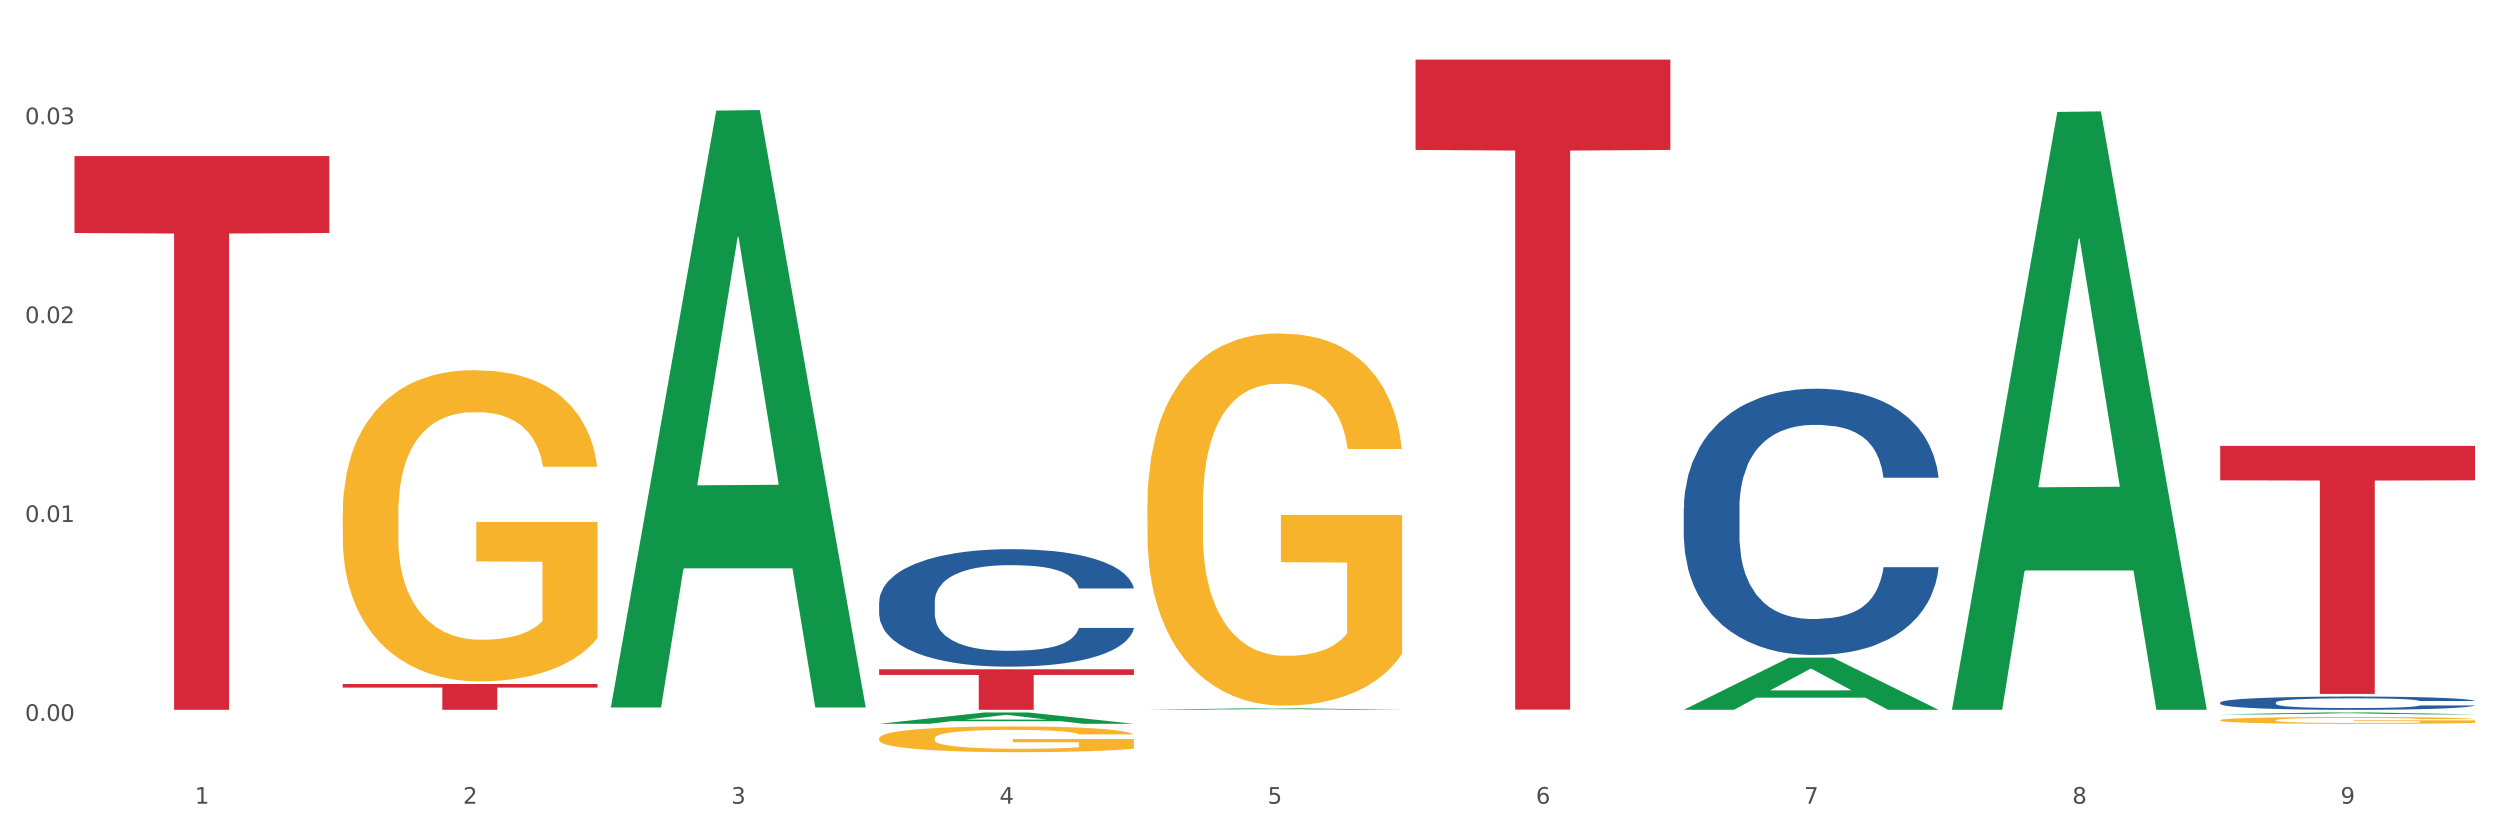 <?xml version="1.0" encoding="utf-8" standalone="no"?>
<!DOCTYPE svg PUBLIC "-//W3C//DTD SVG 1.1//EN"
  "http://www.w3.org/Graphics/SVG/1.1/DTD/svg11.dtd">
<svg xmlns:xlink="http://www.w3.org/1999/xlink" width="1080pt" height="360pt" viewBox="0 0 1080 360" xmlns="http://www.w3.org/2000/svg" version="1.1">
 <rect x="0" y="0" width="1080" height="360" fill="#333333" stroke="none"/>
 <defs>
  <style type="text/css">*{stroke-linejoin: round; stroke-linecap: butt}</style>
 </defs>
 <g id="figure_1">
  <g id="patch_1">
   <path d="M 0 360 
L 1080 360 
L 1080 0 
L 0 0 
z
" style="fill: #ffffff; stroke: #ffffff; stroke-linejoin: miter"/>
  </g>
  <g id="axes_1">
   <g id="matplotlib.axis_1">
    <g id="xtick_1">
     <g id="text_1">
      <!-- 1 -->
      <g style="fill: #4d4d4d" transform="translate(84.159 347.204) scale(0.096 -0.096)">
       <defs>
        <path id="DejaVuSans-31" d="M 794 531 
L 1825 531 
L 1825 4091 
L 703 3866 
L 703 4441 
L 1819 4666 
L 2450 4666 
L 2450 531 
L 3481 531 
L 3481 0 
L 794 0 
L 794 531 
z
" transform="scale(0.016)"/>
       </defs>
       <use xlink:href="#DejaVuSans-31"/>
      </g>
     </g>
    </g>
    <g id="xtick_2">
     <g id="text_2">
      <!-- 2 -->
      <g style="fill: #4d4d4d" transform="translate(200.027 347.204) scale(0.096 -0.096)">
       <defs>
        <path id="DejaVuSans-32" d="M 1228 531 
L 3431 531 
L 3431 0 
L 469 0 
L 469 531 
Q 828 903 1448 1529 
Q 2069 2156 2228 2338 
Q 2531 2678 2651 2914 
Q 2772 3150 2772 3378 
Q 2772 3750 2511 3984 
Q 2250 4219 1831 4219 
Q 1534 4219 1204 4116 
Q 875 4013 500 3803 
L 500 4441 
Q 881 4594 1212 4672 
Q 1544 4750 1819 4750 
Q 2544 4750 2975 4387 
Q 3406 4025 3406 3419 
Q 3406 3131 3298 2873 
Q 3191 2616 2906 2266 
Q 2828 2175 2409 1742 
Q 1991 1309 1228 531 
z
" transform="scale(0.016)"/>
       </defs>
       <use xlink:href="#DejaVuSans-32"/>
      </g>
     </g>
    </g>
    <g id="xtick_3">
     <g id="text_3">
      <!-- 3 -->
      <g style="fill: #4d4d4d" transform="translate(315.896 347.204) scale(0.096 -0.096)">
       <defs>
        <path id="DejaVuSans-33" d="M 2597 2516 
Q 3050 2419 3304 2112 
Q 3559 1806 3559 1356 
Q 3559 666 3084 287 
Q 2609 -91 1734 -91 
Q 1441 -91 1130 -33 
Q 819 25 488 141 
L 488 750 
Q 750 597 1062 519 
Q 1375 441 1716 441 
Q 2309 441 2620 675 
Q 2931 909 2931 1356 
Q 2931 1769 2642 2001 
Q 2353 2234 1838 2234 
L 1294 2234 
L 1294 2753 
L 1863 2753 
Q 2328 2753 2575 2939 
Q 2822 3125 2822 3475 
Q 2822 3834 2567 4026 
Q 2313 4219 1838 4219 
Q 1578 4219 1281 4162 
Q 984 4106 628 3988 
L 628 4550 
Q 988 4650 1302 4700 
Q 1616 4750 1894 4750 
Q 2613 4750 3031 4423 
Q 3450 4097 3450 3541 
Q 3450 3153 3228 2886 
Q 3006 2619 2597 2516 
z
" transform="scale(0.016)"/>
       </defs>
       <use xlink:href="#DejaVuSans-33"/>
      </g>
     </g>
    </g>
    <g id="xtick_4">
     <g id="text_4">
      <!-- 4 -->
      <g style="fill: #4d4d4d" transform="translate(431.765 347.204) scale(0.096 -0.096)">
       <defs>
        <path id="DejaVuSans-34" d="M 2419 4116 
L 825 1625 
L 2419 1625 
L 2419 4116 
z
M 2253 4666 
L 3047 4666 
L 3047 1625 
L 3713 1625 
L 3713 1100 
L 3047 1100 
L 3047 0 
L 2419 0 
L 2419 1100 
L 313 1100 
L 313 1709 
L 2253 4666 
z
" transform="scale(0.016)"/>
       </defs>
       <use xlink:href="#DejaVuSans-34"/>
      </g>
     </g>
    </g>
    <g id="xtick_5">
     <g id="text_5">
      <!-- 5 -->
      <g style="fill: #4d4d4d" transform="translate(547.634 347.204) scale(0.096 -0.096)">
       <defs>
        <path id="DejaVuSans-35" d="M 691 4666 
L 3169 4666 
L 3169 4134 
L 1269 4134 
L 1269 2991 
Q 1406 3038 1543 3061 
Q 1681 3084 1819 3084 
Q 2600 3084 3056 2656 
Q 3513 2228 3513 1497 
Q 3513 744 3044 326 
Q 2575 -91 1722 -91 
Q 1428 -91 1123 -41 
Q 819 9 494 109 
L 494 744 
Q 775 591 1075 516 
Q 1375 441 1709 441 
Q 2250 441 2565 725 
Q 2881 1009 2881 1497 
Q 2881 1984 2565 2268 
Q 2250 2553 1709 2553 
Q 1456 2553 1204 2497 
Q 953 2441 691 2322 
L 691 4666 
z
" transform="scale(0.016)"/>
       </defs>
       <use xlink:href="#DejaVuSans-35"/>
      </g>
     </g>
    </g>
    <g id="xtick_6">
     <g id="text_6">
      <!-- 6 -->
      <g style="fill: #4d4d4d" transform="translate(663.502 347.204) scale(0.096 -0.096)">
       <defs>
        <path id="DejaVuSans-36" d="M 2113 2584 
Q 1688 2584 1439 2293 
Q 1191 2003 1191 1497 
Q 1191 994 1439 701 
Q 1688 409 2113 409 
Q 2538 409 2786 701 
Q 3034 994 3034 1497 
Q 3034 2003 2786 2293 
Q 2538 2584 2113 2584 
z
M 3366 4563 
L 3366 3988 
Q 3128 4100 2886 4159 
Q 2644 4219 2406 4219 
Q 1781 4219 1451 3797 
Q 1122 3375 1075 2522 
Q 1259 2794 1537 2939 
Q 1816 3084 2150 3084 
Q 2853 3084 3261 2657 
Q 3669 2231 3669 1497 
Q 3669 778 3244 343 
Q 2819 -91 2113 -91 
Q 1303 -91 875 529 
Q 447 1150 447 2328 
Q 447 3434 972 4092 
Q 1497 4750 2381 4750 
Q 2619 4750 2861 4703 
Q 3103 4656 3366 4563 
z
" transform="scale(0.016)"/>
       </defs>
       <use xlink:href="#DejaVuSans-36"/>
      </g>
     </g>
    </g>
    <g id="xtick_7">
     <g id="text_7">
      <!-- 7 -->
      <g style="fill: #4d4d4d" transform="translate(779.371 347.204) scale(0.096 -0.096)">
       <defs>
        <path id="DejaVuSans-37" d="M 525 4666 
L 3525 4666 
L 3525 4397 
L 1831 0 
L 1172 0 
L 2766 4134 
L 525 4134 
L 525 4666 
z
" transform="scale(0.016)"/>
       </defs>
       <use xlink:href="#DejaVuSans-37"/>
      </g>
     </g>
    </g>
    <g id="xtick_8">
     <g id="text_8">
      <!-- 8 -->
      <g style="fill: #4d4d4d" transform="translate(895.24 347.204) scale(0.096 -0.096)">
       <defs>
        <path id="DejaVuSans-38" d="M 2034 2216 
Q 1584 2216 1326 1975 
Q 1069 1734 1069 1313 
Q 1069 891 1326 650 
Q 1584 409 2034 409 
Q 2484 409 2743 651 
Q 3003 894 3003 1313 
Q 3003 1734 2745 1975 
Q 2488 2216 2034 2216 
z
M 1403 2484 
Q 997 2584 770 2862 
Q 544 3141 544 3541 
Q 544 4100 942 4425 
Q 1341 4750 2034 4750 
Q 2731 4750 3128 4425 
Q 3525 4100 3525 3541 
Q 3525 3141 3298 2862 
Q 3072 2584 2669 2484 
Q 3125 2378 3379 2068 
Q 3634 1759 3634 1313 
Q 3634 634 3220 271 
Q 2806 -91 2034 -91 
Q 1263 -91 848 271 
Q 434 634 434 1313 
Q 434 1759 690 2068 
Q 947 2378 1403 2484 
z
M 1172 3481 
Q 1172 3119 1398 2916 
Q 1625 2713 2034 2713 
Q 2441 2713 2670 2916 
Q 2900 3119 2900 3481 
Q 2900 3844 2670 4047 
Q 2441 4250 2034 4250 
Q 1625 4250 1398 4047 
Q 1172 3844 1172 3481 
z
" transform="scale(0.016)"/>
       </defs>
       <use xlink:href="#DejaVuSans-38"/>
      </g>
     </g>
    </g>
    <g id="xtick_9">
     <g id="text_9">
      <!-- 9 -->
      <g style="fill: #4d4d4d" transform="translate(1011.108 347.204) scale(0.096 -0.096)">
       <defs>
        <path id="DejaVuSans-39" d="M 703 97 
L 703 672 
Q 941 559 1184 500 
Q 1428 441 1663 441 
Q 2288 441 2617 861 
Q 2947 1281 2994 2138 
Q 2813 1869 2534 1725 
Q 2256 1581 1919 1581 
Q 1219 1581 811 2004 
Q 403 2428 403 3163 
Q 403 3881 828 4315 
Q 1253 4750 1959 4750 
Q 2769 4750 3195 4129 
Q 3622 3509 3622 2328 
Q 3622 1225 3098 567 
Q 2575 -91 1691 -91 
Q 1453 -91 1209 -44 
Q 966 3 703 97 
z
M 1959 2075 
Q 2384 2075 2632 2365 
Q 2881 2656 2881 3163 
Q 2881 3666 2632 3958 
Q 2384 4250 1959 4250 
Q 1534 4250 1286 3958 
Q 1038 3666 1038 3163 
Q 1038 2656 1286 2365 
Q 1534 2075 1959 2075 
z
" transform="scale(0.016)"/>
       </defs>
       <use xlink:href="#DejaVuSans-39"/>
      </g>
     </g>
    </g>
    <g id="xtick_10"/>
    <g id="xtick_11"/>
    <g id="xtick_12"/>
    <g id="xtick_13"/>
    <g id="xtick_14"/>
    <g id="xtick_15"/>
    <g id="xtick_16"/>
    <g id="xtick_17"/>
   </g>
   <g id="matplotlib.axis_2">
    <g id="ytick_1">
     <g id="text_10">
      <!-- 0.00 -->
      <g style="fill: #4d4d4d" transform="translate(10.8 311.422) scale(0.096 -0.096)">
       <defs>
        <path id="DejaVuSans-30" d="M 2034 4250 
Q 1547 4250 1301 3770 
Q 1056 3291 1056 2328 
Q 1056 1369 1301 889 
Q 1547 409 2034 409 
Q 2525 409 2770 889 
Q 3016 1369 3016 2328 
Q 3016 3291 2770 3770 
Q 2525 4250 2034 4250 
z
M 2034 4750 
Q 2819 4750 3233 4129 
Q 3647 3509 3647 2328 
Q 3647 1150 3233 529 
Q 2819 -91 2034 -91 
Q 1250 -91 836 529 
Q 422 1150 422 2328 
Q 422 3509 836 4129 
Q 1250 4750 2034 4750 
z
" transform="scale(0.016)"/>
        <path id="DejaVuSans-2e" d="M 684 794 
L 1344 794 
L 1344 0 
L 684 0 
L 684 794 
z
" transform="scale(0.016)"/>
       </defs>
       <use xlink:href="#DejaVuSans-30"/>
       <use xlink:href="#DejaVuSans-2e" transform="translate(63.623 0)"/>
       <use xlink:href="#DejaVuSans-30" transform="translate(95.41 0)"/>
       <use xlink:href="#DejaVuSans-30" transform="translate(159.033 0)"/>
      </g>
     </g>
    </g>
    <g id="ytick_2">
     <g id="text_11">
      <!-- 0.01 -->
      <g style="fill: #4d4d4d" transform="translate(10.8 225.502) scale(0.096 -0.096)">
       <use xlink:href="#DejaVuSans-30"/>
       <use xlink:href="#DejaVuSans-2e" transform="translate(63.623 0)"/>
       <use xlink:href="#DejaVuSans-30" transform="translate(95.41 0)"/>
       <use xlink:href="#DejaVuSans-31" transform="translate(159.033 0)"/>
      </g>
     </g>
    </g>
    <g id="ytick_3">
     <g id="text_12">
      <!-- 0.02 -->
      <g style="fill: #4d4d4d" transform="translate(10.8 139.581) scale(0.096 -0.096)">
       <use xlink:href="#DejaVuSans-30"/>
       <use xlink:href="#DejaVuSans-2e" transform="translate(63.623 0)"/>
       <use xlink:href="#DejaVuSans-30" transform="translate(95.41 0)"/>
       <use xlink:href="#DejaVuSans-32" transform="translate(159.033 0)"/>
      </g>
     </g>
    </g>
    <g id="ytick_4">
     <g id="text_13">
      <!-- 0.03 -->
      <g style="fill: #4d4d4d" transform="translate(10.8 53.661) scale(0.096 -0.096)">
       <use xlink:href="#DejaVuSans-30"/>
       <use xlink:href="#DejaVuSans-2e" transform="translate(63.623 0)"/>
       <use xlink:href="#DejaVuSans-30" transform="translate(95.41 0)"/>
       <use xlink:href="#DejaVuSans-33" transform="translate(159.033 0)"/>
      </g>
     </g>
    </g>
    <g id="ytick_5"/>
    <g id="ytick_6"/>
    <g id="ytick_7"/>
   </g>
   <g id="PolyCollection_1">
    <path d="M 263.912 305.139 
L 264.026 304.897 
L 309.418 47.781 
L 328.255 47.539 
L 373.988 305.624 
L 352.2 305.624 
L 342.327 245.525 
L 295.46 245.525 
L 295.119 246.494 
L 285.587 305.624 
L 263.912 305.624 
L 263.912 305.139 
L 301.361 209.66 
L 336.426 209.417 
L 319.064 102.548 
L 318.837 102.064 
L 318.61 102.791 
L 301.247 209.417 
L 301.361 209.66 
L 263.912 305.139 
z
" clip-path="url(#p3e90d15e70)" style="fill: #109648"/>
    <path d="M 959.125 303.488 
L 959.255 303.482 
L 959.255 303.336 
L 959.645 303.136 
L 961.076 302.77 
L 962.898 302.492 
L 966.021 302.167 
L 967.712 302.031 
L 969.924 301.879 
L 974.478 301.633 
L 979.683 301.423 
L 983.326 301.308 
L 986.058 301.235 
L 992.173 301.104 
L 995.686 301.046 
L 999.33 300.999 
L 1002.452 300.967 
L 1007.657 300.931 
L 1011.82 300.915 
L 1016.635 300.91 
L 1020.668 300.915 
L 1026.003 300.936 
L 1033.809 300.999 
L 1036.802 301.036 
L 1040.835 301.098 
L 1044.999 301.182 
L 1048.382 301.266 
L 1052.285 301.387 
L 1056.319 301.544 
L 1060.222 301.743 
L 1062.955 301.926 
L 1065.167 302.12 
L 1067.118 302.356 
L 1068.549 302.613 
L 1069.2 302.827 
L 1045.389 302.827 
L 1044.739 302.633 
L 1043.438 302.424 
L 1042.137 302.282 
L 1040.705 302.167 
L 1038.493 302.036 
L 1036.542 301.952 
L 1033.289 301.853 
L 1030.296 301.79 
L 1027.824 301.753 
L 1024.832 301.722 
L 1018.456 301.69 
L 1013.902 301.69 
L 1011.04 301.701 
L 1007.527 301.727 
L 1004.534 301.764 
L 1001.021 301.827 
L 998.289 301.895 
L 995.556 301.984 
L 993.995 302.047 
L 991.653 302.162 
L 990.092 302.256 
L 988.01 302.419 
L 986.839 302.534 
L 984.757 302.833 
L 983.846 303.053 
L 983.456 303.205 
L 983.196 303.372 
L 983.196 304.19 
L 983.976 304.556 
L 984.627 304.714 
L 985.668 304.892 
L 987.619 305.122 
L 990.482 305.347 
L 993.474 305.51 
L 995.947 305.609 
L 998.289 305.683 
L 1000.631 305.74 
L 1003.493 305.793 
L 1005.835 305.824 
L 1009.348 305.856 
L 1013.512 305.871 
L 1016.765 305.871 
L 1023.4 305.845 
L 1026.393 305.819 
L 1029.255 305.782 
L 1032.378 305.725 
L 1034.85 305.662 
L 1036.282 305.615 
L 1038.624 305.515 
L 1040.445 305.41 
L 1042.006 305.29 
L 1043.047 305.185 
L 1044.218 305.028 
L 1045.129 304.85 
L 1045.389 304.755 
L 1069.2 304.755 
L 1068.68 304.944 
L 1067.769 305.127 
L 1065.947 305.374 
L 1064.516 305.515 
L 1062.304 305.688 
L 1059.962 305.835 
L 1056.709 305.997 
L 1053.717 306.118 
L 1050.594 306.222 
L 1047.211 306.317 
L 1041.096 306.448 
L 1038.884 306.484 
L 1034.2 306.547 
L 1030.557 306.584 
L 1025.222 306.621 
L 1019.757 306.642 
L 1014.032 306.647 
L 1008.958 306.636 
L 1003.363 306.605 
L 999.85 306.573 
L 995.947 306.526 
L 991.393 306.453 
L 987.099 306.364 
L 983.065 306.259 
L 979.292 306.139 
L 975.779 306.002 
L 971.225 305.777 
L 967.842 305.557 
L 965.37 305.353 
L 963.679 305.18 
L 961.987 304.96 
L 961.076 304.808 
L 959.645 304.441 
L 959.125 304.101 
L 959.125 303.488 
z
" clip-path="url(#p3e90d15e70)" style="fill: #255c99"/>
    <path d="M 148.044 222.043 
L 148.174 221.92 
L 148.174 217.5 
L 148.434 213.694 
L 149.733 204.485 
L 151.683 196.872 
L 153.112 192.82 
L 154.542 189.505 
L 156.231 186.19 
L 158.31 182.752 
L 162.079 177.718 
L 164.419 175.139 
L 167.278 172.438 
L 172.476 168.509 
L 176.245 166.299 
L 180.144 164.457 
L 186.512 162.247 
L 190.67 161.265 
L 195.089 160.528 
L 200.417 160.037 
L 204.446 159.914 
L 213.283 160.283 
L 220.821 161.388 
L 224.46 162.247 
L 229.138 163.721 
L 231.607 164.703 
L 235.636 166.667 
L 239.795 169.246 
L 242.654 171.456 
L 246.943 175.631 
L 250.191 179.805 
L 253.181 184.962 
L 254.74 188.523 
L 255.91 191.838 
L 256.949 195.644 
L 257.989 201.661 
L 234.596 201.661 
L 233.687 197.363 
L 232.257 193.312 
L 230.178 189.382 
L 228.358 186.927 
L 225.239 183.857 
L 222.38 181.893 
L 219.391 180.419 
L 215.752 179.191 
L 212.893 178.577 
L 208.865 178.086 
L 200.937 178.209 
L 195.609 179.191 
L 191.97 180.419 
L 189.631 181.524 
L 187.551 182.752 
L 185.212 184.471 
L 182.483 187.05 
L 180.533 189.382 
L 178.584 192.329 
L 177.025 195.276 
L 175.595 198.714 
L 174.425 202.398 
L 173.516 206.204 
L 172.736 210.87 
L 172.086 218.605 
L 172.086 235.427 
L 172.346 239.233 
L 172.996 244.267 
L 173.776 248.073 
L 175.075 252.616 
L 176.245 255.686 
L 178.454 260.106 
L 180.923 263.79 
L 182.873 266.123 
L 184.822 268.087 
L 188.201 270.789 
L 191.97 272.999 
L 195.219 274.349 
L 199.637 275.577 
L 202.626 276.068 
L 205.226 276.314 
L 211.594 276.314 
L 216.142 275.945 
L 221.211 275.086 
L 225.109 273.981 
L 228.358 272.63 
L 231.997 270.42 
L 234.336 268.333 
L 234.336 242.671 
L 205.746 242.548 
L 205.746 225.481 
L 258.119 225.481 
L 258.119 275.577 
L 255.91 278.156 
L 253.44 280.489 
L 250.841 282.576 
L 246.943 285.154 
L 242.264 287.61 
L 238.105 289.329 
L 233.687 290.802 
L 228.488 292.153 
L 221.73 293.381 
L 217.572 293.872 
L 212.373 294.24 
L 206.265 294.363 
L 200.937 294.118 
L 195.739 293.504 
L 190.28 292.399 
L 184.952 290.802 
L 180.923 289.206 
L 176.895 287.242 
L 172.606 284.663 
L 169.227 282.207 
L 166.628 279.997 
L 163.769 277.173 
L 160.65 273.49 
L 158.31 270.175 
L 156.231 266.737 
L 154.022 262.316 
L 152.462 258.51 
L 150.903 253.722 
L 149.993 250.161 
L 148.953 244.635 
L 148.174 236.9 
L 148.044 222.043 
z
" clip-path="url(#p3e90d15e70)" style="fill: #f7b32b"/>
    <path d="M 379.781 318.961 
L 379.911 318.951 
L 379.911 318.585 
L 380.171 318.27 
L 381.471 317.507 
L 383.42 316.877 
L 384.85 316.541 
L 386.279 316.267 
L 387.969 315.992 
L 390.048 315.707 
L 393.817 315.291 
L 396.156 315.077 
L 399.015 314.853 
L 404.213 314.528 
L 407.982 314.345 
L 411.881 314.193 
L 418.249 314.01 
L 422.408 313.928 
L 426.826 313.867 
L 432.155 313.827 
L 436.183 313.816 
L 445.021 313.847 
L 452.558 313.938 
L 456.197 314.01 
L 460.876 314.132 
L 463.345 314.213 
L 467.374 314.376 
L 471.532 314.589 
L 474.391 314.772 
L 478.68 315.118 
L 481.929 315.463 
L 484.918 315.89 
L 486.477 316.185 
L 487.647 316.46 
L 488.687 316.775 
L 489.726 317.273 
L 466.334 317.273 
L 465.424 316.917 
L 463.995 316.582 
L 461.915 316.257 
L 460.096 316.053 
L 456.977 315.799 
L 454.118 315.636 
L 451.129 315.514 
L 447.49 315.413 
L 444.631 315.362 
L 440.602 315.321 
L 432.674 315.331 
L 427.346 315.413 
L 423.707 315.514 
L 421.368 315.606 
L 419.289 315.707 
L 416.949 315.85 
L 414.22 316.063 
L 412.271 316.257 
L 410.322 316.501 
L 408.762 316.745 
L 407.332 317.029 
L 406.163 317.334 
L 405.253 317.649 
L 404.473 318.036 
L 403.824 318.676 
L 403.824 320.069 
L 404.083 320.384 
L 404.733 320.801 
L 405.513 321.116 
L 406.813 321.493 
L 407.982 321.747 
L 410.192 322.113 
L 412.661 322.418 
L 414.61 322.611 
L 416.56 322.774 
L 419.938 322.997 
L 423.707 323.18 
L 426.956 323.292 
L 431.375 323.394 
L 434.364 323.435 
L 436.963 323.455 
L 443.331 323.455 
L 447.88 323.424 
L 452.948 323.353 
L 456.847 323.262 
L 460.096 323.15 
L 463.735 322.967 
L 466.074 322.794 
L 466.074 320.669 
L 437.483 320.659 
L 437.483 319.246 
L 489.856 319.246 
L 489.856 323.394 
L 487.647 323.607 
L 485.178 323.801 
L 482.579 323.973 
L 478.68 324.187 
L 474.001 324.39 
L 469.843 324.533 
L 465.424 324.655 
L 460.226 324.766 
L 453.468 324.868 
L 449.309 324.909 
L 444.111 324.939 
L 438.003 324.95 
L 432.674 324.929 
L 427.476 324.878 
L 422.018 324.787 
L 416.69 324.655 
L 412.661 324.522 
L 408.632 324.36 
L 404.343 324.146 
L 400.964 323.943 
L 398.365 323.76 
L 395.506 323.526 
L 392.387 323.221 
L 390.048 322.947 
L 387.969 322.662 
L 385.759 322.296 
L 384.2 321.981 
L 382.64 321.584 
L 381.731 321.289 
L 380.691 320.832 
L 379.911 320.191 
L 379.781 318.961 
z
" clip-path="url(#p3e90d15e70)" style="fill: #f7b32b"/>
    <path d="M 495.65 218.346 
L 495.78 218.199 
L 495.78 212.912 
L 496.04 208.359 
L 497.339 197.343 
L 499.289 188.237 
L 500.718 183.39 
L 502.148 179.425 
L 503.837 175.459 
L 505.917 171.347 
L 509.685 165.325 
L 512.025 162.241 
L 514.884 159.01 
L 520.082 154.31 
L 523.851 151.666 
L 527.75 149.463 
L 534.118 146.819 
L 538.276 145.644 
L 542.695 144.763 
L 548.023 144.175 
L 552.052 144.029 
L 560.889 144.469 
L 568.427 145.791 
L 572.066 146.819 
L 576.744 148.582 
L 579.214 149.757 
L 583.242 152.107 
L 587.401 155.191 
L 590.26 157.835 
L 594.549 162.828 
L 597.798 167.822 
L 600.787 173.99 
L 602.346 178.25 
L 603.516 182.215 
L 604.556 186.768 
L 605.595 193.965 
L 582.203 193.965 
L 581.293 188.825 
L 579.863 183.978 
L 577.784 179.278 
L 575.965 176.34 
L 572.846 172.669 
L 569.986 170.319 
L 566.997 168.556 
L 563.359 167.087 
L 560.499 166.353 
L 556.471 165.766 
L 548.543 165.913 
L 543.215 167.087 
L 539.576 168.556 
L 537.237 169.878 
L 535.157 171.347 
L 532.818 173.403 
L 530.089 176.487 
L 528.14 179.278 
L 526.19 182.803 
L 524.631 186.328 
L 523.201 190.44 
L 522.032 194.846 
L 521.122 199.399 
L 520.342 204.981 
L 519.692 214.234 
L 519.692 234.355 
L 519.952 238.908 
L 520.602 244.93 
L 521.382 249.483 
L 522.681 254.917 
L 523.851 258.589 
L 526.06 263.876 
L 528.529 268.283 
L 530.479 271.073 
L 532.428 273.423 
L 535.807 276.654 
L 539.576 279.298 
L 542.825 280.914 
L 547.244 282.382 
L 550.233 282.97 
L 552.832 283.264 
L 559.2 283.264 
L 563.748 282.823 
L 568.817 281.795 
L 572.716 280.473 
L 575.965 278.857 
L 579.603 276.214 
L 581.943 273.717 
L 581.943 243.02 
L 553.352 242.874 
L 553.352 222.458 
L 605.725 222.458 
L 605.725 282.382 
L 603.516 285.467 
L 601.047 288.257 
L 598.447 290.754 
L 594.549 293.838 
L 589.87 296.776 
L 585.711 298.832 
L 581.293 300.594 
L 576.094 302.21 
L 569.337 303.679 
L 565.178 304.266 
L 559.98 304.707 
L 553.871 304.854 
L 548.543 304.56 
L 543.345 303.826 
L 537.887 302.504 
L 532.558 300.594 
L 528.529 298.685 
L 524.501 296.335 
L 520.212 293.251 
L 516.833 290.313 
L 514.234 287.67 
L 511.375 284.292 
L 508.256 279.885 
L 505.917 275.92 
L 503.837 271.807 
L 501.628 266.52 
L 500.068 261.967 
L 498.509 256.239 
L 497.599 251.98 
L 496.56 245.37 
L 495.78 236.117 
L 495.65 218.346 
z
" clip-path="url(#p3e90d15e70)" style="fill: #f7b32b"/>
    <path d="M 959.125 311.115 
L 959.255 311.112 
L 959.255 311.014 
L 959.515 310.93 
L 960.814 310.727 
L 962.764 310.559 
L 964.193 310.469 
L 965.623 310.396 
L 967.312 310.323 
L 969.391 310.247 
L 973.16 310.136 
L 975.5 310.079 
L 978.359 310.019 
L 983.557 309.932 
L 987.326 309.883 
L 991.225 309.843 
L 997.593 309.794 
L 1001.751 309.772 
L 1006.17 309.756 
L 1011.498 309.745 
L 1015.527 309.742 
L 1024.364 309.751 
L 1031.902 309.775 
L 1035.541 309.794 
L 1040.219 309.826 
L 1042.688 309.848 
L 1046.717 309.892 
L 1050.876 309.949 
L 1053.735 309.997 
L 1058.024 310.09 
L 1061.273 310.182 
L 1064.262 310.296 
L 1065.821 310.374 
L 1066.991 310.448 
L 1068.03 310.532 
L 1069.07 310.664 
L 1045.677 310.664 
L 1044.768 310.57 
L 1043.338 310.48 
L 1041.259 310.393 
L 1039.439 310.339 
L 1036.32 310.271 
L 1033.461 310.228 
L 1030.472 310.195 
L 1026.833 310.168 
L 1023.974 310.155 
L 1019.946 310.144 
L 1012.018 310.147 
L 1006.69 310.168 
L 1003.051 310.195 
L 1000.712 310.22 
L 998.632 310.247 
L 996.293 310.285 
L 993.564 310.342 
L 991.614 310.393 
L 989.665 310.458 
L 988.106 310.523 
L 986.676 310.599 
L 985.506 310.681 
L 984.597 310.765 
L 983.817 310.868 
L 983.167 311.039 
L 983.167 311.41 
L 983.427 311.494 
L 984.077 311.606 
L 984.857 311.69 
L 986.156 311.79 
L 987.326 311.858 
L 989.535 311.955 
L 992.004 312.037 
L 993.954 312.088 
L 995.903 312.132 
L 999.282 312.191 
L 1003.051 312.24 
L 1006.3 312.27 
L 1010.718 312.297 
L 1013.708 312.308 
L 1016.307 312.313 
L 1022.675 312.313 
L 1027.223 312.305 
L 1032.292 312.286 
L 1036.19 312.262 
L 1039.439 312.232 
L 1043.078 312.183 
L 1045.418 312.137 
L 1045.418 311.57 
L 1016.827 311.568 
L 1016.827 311.191 
L 1069.2 311.191 
L 1069.2 312.297 
L 1066.991 312.354 
L 1064.521 312.406 
L 1061.922 312.452 
L 1058.024 312.509 
L 1053.345 312.563 
L 1049.186 312.601 
L 1044.768 312.633 
L 1039.569 312.663 
L 1032.811 312.69 
L 1028.653 312.701 
L 1023.454 312.709 
L 1017.346 312.712 
L 1012.018 312.707 
L 1006.82 312.693 
L 1001.361 312.669 
L 996.033 312.633 
L 992.004 312.598 
L 987.976 312.555 
L 983.687 312.498 
L 980.308 312.444 
L 977.709 312.395 
L 974.85 312.332 
L 971.731 312.251 
L 969.391 312.178 
L 967.312 312.102 
L 965.103 312.004 
L 963.543 311.92 
L 961.984 311.814 
L 961.074 311.736 
L 960.034 311.614 
L 959.255 311.443 
L 959.125 311.115 
z
" clip-path="url(#p3e90d15e70)" style="fill: #f7b32b"/>
    <path d="M 32.175 67.415 
L 142.25 67.415 
L 142.25 100.66 
L 98.951 100.885 
L 98.951 306.647 
L 75.214 306.647 
L 75.214 100.885 
L 32.175 100.66 
L 32.175 67.639 
L 32.175 67.415 
z
" clip-path="url(#p3e90d15e70)" style="fill: #d62839"/>
    <path d="M 148.044 295.491 
L 258.119 295.491 
L 258.119 297.041 
L 214.819 297.052 
L 214.819 306.647 
L 191.083 306.647 
L 191.083 297.052 
L 148.044 297.041 
L 148.044 295.502 
L 148.044 295.491 
z
" clip-path="url(#p3e90d15e70)" style="fill: #d62839"/>
    <path d="M 379.781 289.137 
L 489.856 289.137 
L 489.856 291.57 
L 446.557 291.586 
L 446.557 306.647 
L 422.82 306.647 
L 422.82 291.586 
L 379.781 291.57 
L 379.781 289.153 
L 379.781 289.137 
z
" clip-path="url(#p3e90d15e70)" style="fill: #d62839"/>
    <path d="M 611.519 25.759 
L 721.594 25.759 
L 721.594 64.778 
L 678.294 65.042 
L 678.294 306.535 
L 654.557 306.535 
L 654.557 65.042 
L 611.519 64.778 
L 611.519 26.023 
L 611.519 25.759 
z
" clip-path="url(#p3e90d15e70)" style="fill: #d62839"/>
    <path d="M 959.125 192.605 
L 1069.2 192.605 
L 1069.2 207.499 
L 1025.9 207.599 
L 1025.9 299.782 
L 1002.164 299.782 
L 1002.164 207.599 
L 959.125 207.499 
L 959.125 192.705 
L 959.125 192.605 
z
" clip-path="url(#p3e90d15e70)" style="fill: #d62839"/>
    <path d="M 727.387 219.604 
L 727.517 219.499 
L 727.517 216.558 
L 727.908 212.565 
L 729.339 205.211 
L 731.161 199.643 
L 734.283 193.13 
L 735.975 190.398 
L 738.187 187.351 
L 742.741 182.414 
L 747.945 178.211 
L 751.588 175.9 
L 754.321 174.429 
L 760.436 171.803 
L 763.949 170.647 
L 767.592 169.701 
L 770.715 169.071 
L 775.919 168.336 
L 780.083 168.02 
L 784.897 167.915 
L 788.931 168.02 
L 794.265 168.441 
L 802.072 169.701 
L 805.065 170.437 
L 809.098 171.698 
L 813.262 173.378 
L 816.645 175.059 
L 820.548 177.476 
L 824.581 180.628 
L 828.485 184.62 
L 831.217 188.297 
L 833.429 192.184 
L 835.381 196.912 
L 836.812 202.06 
L 837.463 206.367 
L 813.652 206.367 
L 813.001 202.48 
L 811.7 198.277 
L 810.399 195.441 
L 808.968 193.13 
L 806.756 190.503 
L 804.804 188.822 
L 801.551 186.826 
L 798.559 185.565 
L 796.087 184.83 
L 793.094 184.2 
L 786.719 183.569 
L 782.165 183.569 
L 779.302 183.779 
L 775.789 184.305 
L 772.797 185.04 
L 769.284 186.301 
L 766.551 187.666 
L 763.819 189.452 
L 762.257 190.713 
L 759.915 193.024 
L 758.354 194.916 
L 756.272 198.172 
L 755.101 200.484 
L 753.019 206.472 
L 752.109 210.884 
L 751.718 213.931 
L 751.458 217.293 
L 751.458 233.682 
L 752.239 241.036 
L 752.889 244.188 
L 753.93 247.76 
L 755.882 252.383 
L 758.744 256.9 
L 761.737 260.157 
L 764.209 262.153 
L 766.551 263.624 
L 768.893 264.78 
L 771.756 265.83 
L 774.098 266.461 
L 777.611 267.091 
L 781.774 267.406 
L 785.027 267.406 
L 791.663 266.881 
L 794.656 266.356 
L 797.518 265.62 
L 800.641 264.464 
L 803.113 263.204 
L 804.544 262.258 
L 806.886 260.262 
L 808.708 258.161 
L 810.269 255.745 
L 811.31 253.643 
L 812.481 250.492 
L 813.392 246.92 
L 813.652 245.029 
L 837.463 245.029 
L 836.942 248.811 
L 836.031 252.488 
L 834.21 257.426 
L 832.779 260.262 
L 830.567 263.729 
L 828.225 266.671 
L 824.972 269.928 
L 821.979 272.344 
L 818.856 274.445 
L 815.474 276.336 
L 809.358 278.963 
L 807.146 279.698 
L 802.462 280.959 
L 798.819 281.694 
L 793.485 282.43 
L 788.02 282.85 
L 782.295 282.955 
L 777.22 282.745 
L 771.626 282.114 
L 768.113 281.484 
L 764.209 280.538 
L 759.655 279.068 
L 755.362 277.282 
L 751.328 275.18 
L 747.555 272.764 
L 744.042 270.033 
L 739.488 265.515 
L 736.105 261.103 
L 733.633 257.005 
L 731.941 253.538 
L 730.25 249.126 
L 729.339 246.079 
L 727.908 238.725 
L 727.387 231.896 
L 727.387 219.604 
z
" clip-path="url(#p3e90d15e70)" style="fill: #255c99"/>
    <path d="M 379.781 260.055 
L 379.911 260.009 
L 379.911 258.711 
L 380.302 256.949 
L 381.733 253.704 
L 383.554 251.248 
L 386.677 248.373 
L 388.369 247.168 
L 390.58 245.824 
L 395.134 243.645 
L 400.339 241.791 
L 403.982 240.771 
L 406.714 240.122 
L 412.83 238.963 
L 416.343 238.453 
L 419.986 238.036 
L 423.109 237.758 
L 428.313 237.433 
L 432.477 237.294 
L 437.291 237.248 
L 441.324 237.294 
L 446.659 237.48 
L 454.466 238.036 
L 457.458 238.36 
L 461.492 238.917 
L 465.655 239.658 
L 469.038 240.4 
L 472.942 241.466 
L 476.975 242.857 
L 480.879 244.619 
L 483.611 246.241 
L 485.823 247.956 
L 487.775 250.042 
L 489.206 252.314 
L 489.856 254.214 
L 466.046 254.214 
L 465.395 252.499 
L 464.094 250.645 
L 462.793 249.393 
L 461.362 248.373 
L 459.15 247.215 
L 457.198 246.473 
L 453.945 245.592 
L 450.953 245.036 
L 448.481 244.711 
L 445.488 244.433 
L 439.113 244.155 
L 434.559 244.155 
L 431.696 244.248 
L 428.183 244.479 
L 425.19 244.804 
L 421.677 245.36 
L 418.945 245.963 
L 416.213 246.751 
L 414.651 247.307 
L 412.309 248.327 
L 410.748 249.162 
L 408.666 250.599 
L 407.495 251.618 
L 405.413 254.261 
L 404.503 256.208 
L 404.112 257.552 
L 403.852 259.036 
L 403.852 266.267 
L 404.633 269.512 
L 405.283 270.903 
L 406.324 272.479 
L 408.276 274.519 
L 411.138 276.512 
L 414.131 277.949 
L 416.603 278.83 
L 418.945 279.479 
L 421.287 279.989 
L 424.15 280.452 
L 426.492 280.731 
L 430.005 281.009 
L 434.168 281.148 
L 437.421 281.148 
L 444.057 280.916 
L 447.049 280.684 
L 449.912 280.36 
L 453.035 279.85 
L 455.507 279.293 
L 456.938 278.876 
L 459.28 277.995 
L 461.102 277.068 
L 462.663 276.002 
L 463.704 275.075 
L 464.875 273.684 
L 465.786 272.108 
L 466.046 271.274 
L 489.856 271.274 
L 489.336 272.943 
L 488.425 274.565 
L 486.604 276.744 
L 485.172 277.995 
L 482.96 279.525 
L 480.618 280.823 
L 477.366 282.26 
L 474.373 283.327 
L 471.25 284.254 
L 467.867 285.088 
L 461.752 286.247 
L 459.54 286.571 
L 454.856 287.128 
L 451.213 287.452 
L 445.878 287.777 
L 440.414 287.962 
L 434.689 288.009 
L 429.614 287.916 
L 424.019 287.638 
L 420.506 287.36 
L 416.603 286.942 
L 412.049 286.293 
L 407.755 285.505 
L 403.722 284.578 
L 399.949 283.512 
L 396.436 282.307 
L 391.882 280.313 
L 388.499 278.366 
L 386.027 276.558 
L 384.335 275.029 
L 382.644 273.082 
L 381.733 271.737 
L 380.302 268.492 
L 379.781 265.479 
L 379.781 260.055 
z
" clip-path="url(#p3e90d15e70)" style="fill: #255c99"/>
    <path d="M 379.781 312.679 
L 379.895 312.674 
L 425.286 307.779 
L 444.124 307.775 
L 489.856 312.688 
L 468.068 312.688 
L 458.196 311.544 
L 411.328 311.544 
L 410.988 311.563 
L 401.456 312.688 
L 379.781 312.688 
L 379.781 312.679 
L 417.229 310.861 
L 452.295 310.857 
L 434.932 308.822 
L 434.705 308.813 
L 434.478 308.827 
L 417.116 310.857 
L 417.229 310.861 
L 379.781 312.679 
z
" clip-path="url(#p3e90d15e70)" style="fill: #109648"/>
    <path d="M 495.65 306.603 
L 495.763 306.602 
L 541.155 305.982 
L 559.993 305.982 
L 605.725 306.604 
L 583.937 306.604 
L 574.064 306.459 
L 527.197 306.459 
L 526.857 306.461 
L 517.324 306.604 
L 495.65 306.604 
L 495.65 306.603 
L 533.098 306.373 
L 568.163 306.372 
L 550.801 306.114 
L 550.574 306.113 
L 550.347 306.115 
L 532.985 306.372 
L 533.098 306.373 
L 495.65 306.603 
z
" clip-path="url(#p3e90d15e70)" style="fill: #109648"/>
    <path d="M 727.387 306.604 
L 727.501 306.583 
L 772.893 284.104 
L 791.73 284.083 
L 837.463 306.647 
L 815.674 306.647 
L 805.802 301.392 
L 758.935 301.392 
L 758.594 301.477 
L 749.062 306.647 
L 727.387 306.647 
L 727.387 306.604 
L 764.836 298.257 
L 799.901 298.236 
L 782.538 288.892 
L 782.311 288.85 
L 782.084 288.913 
L 764.722 298.236 
L 764.836 298.257 
L 727.387 306.604 
z
" clip-path="url(#p3e90d15e70)" style="fill: #109648"/>
    <path d="M 843.256 306.154 
L 843.369 305.911 
L 888.761 48.355 
L 907.599 48.113 
L 953.331 306.639 
L 931.543 306.639 
L 921.67 246.438 
L 874.803 246.438 
L 874.463 247.409 
L 864.931 306.639 
L 843.256 306.639 
L 843.256 306.154 
L 880.704 210.511 
L 915.77 210.268 
L 898.407 103.217 
L 898.18 102.731 
L 897.953 103.459 
L 880.591 210.268 
L 880.704 210.511 
L 843.256 306.154 
z
" clip-path="url(#p3e90d15e70)" style="fill: #109648"/>
    <path d="M 959.125 308.613 
L 959.238 308.612 
L 1004.63 307.776 
L 1023.468 307.775 
L 1069.2 308.614 
L 1047.412 308.614 
L 1037.539 308.419 
L 990.672 308.419 
L 990.332 308.422 
L 980.799 308.614 
L 959.125 308.614 
L 959.125 308.613 
L 996.573 308.302 
L 1031.638 308.301 
L 1014.276 307.954 
L 1014.049 307.952 
L 1013.822 307.955 
L 996.46 308.301 
L 996.573 308.302 
L 959.125 308.613 
z
" clip-path="url(#p3e90d15e70)" style="fill: #109648"/>
   </g>
  </g>
 </g>
 <defs>
  <clipPath id="p3e90d15e70">
   <rect x="32.175" y="10.8" width="1037.025" height="329.109"/>
  </clipPath>
 </defs>
</svg>
